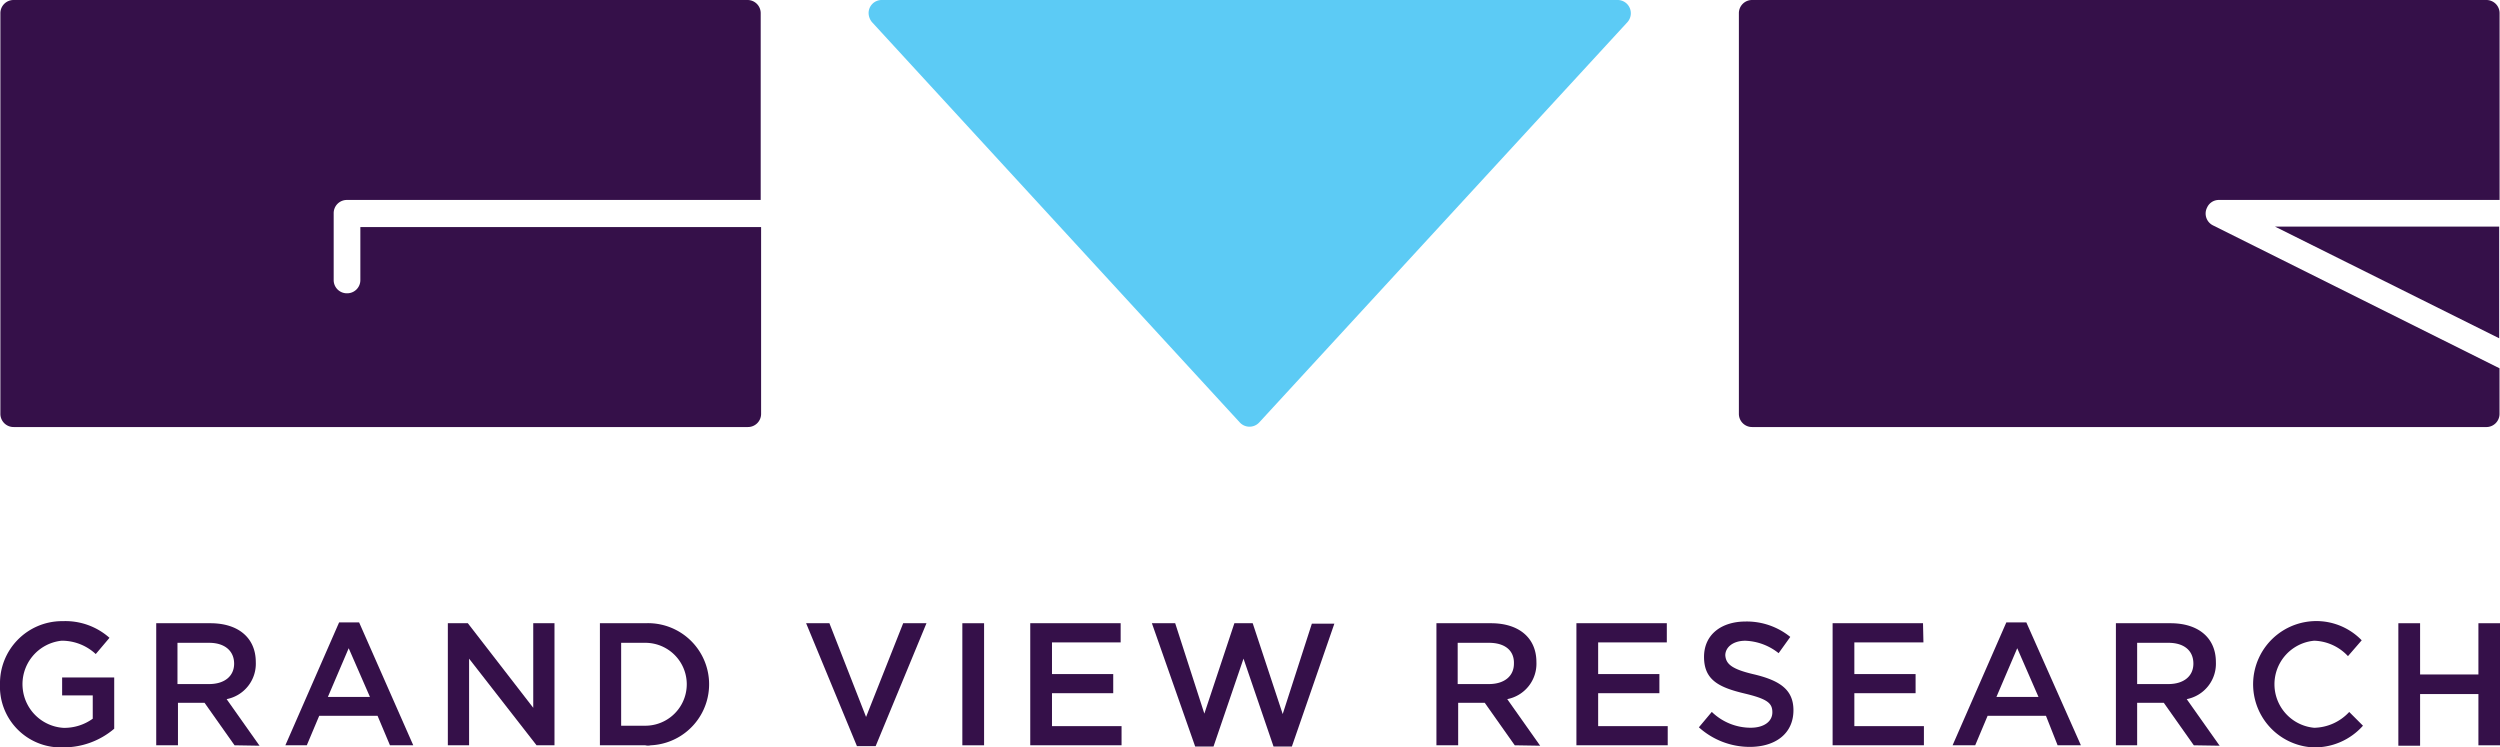 <?xml version="1.0" encoding="UTF-8"?> <svg xmlns="http://www.w3.org/2000/svg" width="161" height="48.136" viewBox="0 0 161 48.136"><g id="Layer_2" transform="translate(131.501 -185.4)"><g id="Layer_1-2" transform="translate(-131.501 185.4)"><path id="Path_96210" data-name="Path 96210" d="M-127.423,342.616a3.919,3.919,0,0,1-4.078-3.729v-.322a4,4,0,0,1,3.944-4.078h.107a4.278,4.278,0,0,1,3,1.073l-.885,1.046a3.2,3.2,0,0,0-2.2-.859,2.812,2.812,0,0,0-2.5,3.112,2.812,2.812,0,0,0,2.629,2.5,3.125,3.125,0,0,0,1.878-.59v-1.5H-127.5v-1.154h3.354v3.3A5.031,5.031,0,0,1-127.423,342.616Z" transform="translate(131.501 -294.485)" fill="#351049"></path><path id="Path_96211" data-name="Path 96211" d="M-88.956,342.861l-1.932-2.737H-92.6v2.737H-94V335h3.488c1.824,0,2.924.966,2.924,2.5a2.322,2.322,0,0,1-1.878,2.388l2.119,3Zm-1.637-6.6h-2.039v2.656h2.039c.993,0,1.61-.51,1.61-1.315S-89.573,336.261-90.593,336.261Z" transform="translate(104.061 -294.864)" fill="#351049"></path><path id="Path_96212" data-name="Path 96212" d="M-54.764,342.714h-1.5l-.8-1.9h-3.756l-.8,1.9H-63l3.461-7.914h1.288Zm-4.158-6.251-1.341,3.139h2.71Z" transform="translate(81.378 -294.718)" fill="#351049"></path><path id="Path_96213" data-name="Path 96213" d="M-18.5,335h1.368v7.861h-1.154l-4.346-5.58v5.58H-24V335h1.288l4.212,5.446Z" transform="translate(52.841 -294.864)" fill="#351049"></path><path id="Path_96214" data-name="Path 96214" d="M15.424,342.848H12.5v-7.861h2.924a3.934,3.934,0,1,1,.349,7.861.766.766,0,0,1-.349,0Zm0-6.6H13.868v5.339h1.556a2.669,2.669,0,1,0,0-5.339Z" transform="translate(26.134 -294.851)" fill="#351049"></path><path id="Path_96215" data-name="Path 96215" d="M68.251,335h1.5l-3.273,7.915H65.273L62,335h1.5l2.361,6.036Z" transform="translate(-10.086 -294.864)" fill="#351049"></path><path id="Path_96216" data-name="Path 96216" d="M100.9,335v7.861H99.5V335Z" transform="translate(-37.525 -294.864)" fill="#351049"></path><path id="Path_96217" data-name="Path 96217" d="M121.649,336.234H117.2v2.039h3.944v1.234H117.2v2.119h4.48v1.234H115.8V335h5.822v1.234Z" transform="translate(-49.452 -294.864)" fill="#351049"></path><path id="Path_96218" data-name="Path 96218" d="M150.312,335h1.18l1.932,5.849,1.878-5.822h1.449l-2.737,7.915h-1.18L150.9,337.28l-1.932,5.661h-1.18L145,335h1.5l1.878,5.822Z" transform="translate(-70.818 -294.864)" fill="#351049"></path><path id="Path_96219" data-name="Path 96219" d="M218.344,342.861l-1.932-2.737H214.7v2.737h-1.4V335h3.515c1.824,0,2.924.966,2.924,2.5a2.322,2.322,0,0,1-1.878,2.388l2.119,3Zm-1.663-6.6h-2.012v2.656h2.012c.993,0,1.61-.51,1.61-1.315.027-.832-.563-1.341-1.61-1.341Z" transform="translate(-120.794 -294.864)" fill="#351049"></path><path id="Path_96220" data-name="Path 96220" d="M252.749,336.234H248.3v2.039h3.944v1.234H248.3v2.119h4.48v1.234H246.9V335h5.822v1.234Z" transform="translate(-145.379 -294.864)" fill="#351049"></path><path id="Path_96221" data-name="Path 96221" d="M279.868,338c1.663.4,2.522.993,2.522,2.307,0,1.5-1.154,2.361-2.817,2.361a4.894,4.894,0,0,1-3.273-1.261l.832-.993a3.6,3.6,0,0,0,2.5,1.02c.859,0,1.4-.4,1.4-.993s-.322-.859-1.771-1.207c-1.69-.4-2.629-.885-2.629-2.361,0-1.449,1.127-2.28,2.683-2.28a4.448,4.448,0,0,1,2.871.993l-.751,1.046a3.645,3.645,0,0,0-2.146-.8c-.8,0-1.288.429-1.288.939C278.044,337.306,278.366,337.655,279.868,338Z" transform="translate(-166.892 -294.568)" fill="#351049"></path><path id="Path_96222" data-name="Path 96222" d="M314.249,336.234H309.8v2.039h3.944v1.234H309.8v2.119h4.48v1.234H308.4V335h5.822Z" transform="translate(-190.38 -294.864)" fill="#351049"></path><path id="Path_96223" data-name="Path 96223" d="M345.463,342.714h-1.5l-.751-1.9h-3.756l-.8,1.9H337.2l3.461-7.914h1.288Zm-4.1-6.251-1.341,3.139h2.71Z" transform="translate(-211.453 -294.718)" fill="#351049"></path><path id="Path_96224" data-name="Path 96224" d="M381.417,342.861l-1.932-2.737h-1.717v2.737H376.4V335h3.515c1.824,0,2.924.966,2.924,2.5a2.322,2.322,0,0,1-1.878,2.388l2.119,3Zm-1.637-6.6h-2.012v2.656h2.012c.993,0,1.61-.51,1.61-1.315,0-.832-.59-1.341-1.61-1.341Z" transform="translate(-240.136 -294.864)" fill="#351049"></path><path id="Path_96225" data-name="Path 96225" d="M412.624,342.617a4.07,4.07,0,1,1,3.166-6.895l-.885,1.02a3.105,3.105,0,0,0-2.173-.993,2.815,2.815,0,0,0,0,5.607,3.157,3.157,0,0,0,2.254-1.019l.885.885A4.16,4.16,0,0,1,412.624,342.617Z" transform="translate(-263.696 -294.487)" fill="#351049"></path><path id="Path_96226" data-name="Path 96226" d="M445.6,339.561v3.327h-1.4V335h1.4v3.3h3.756V335h1.4v7.861h-1.4v-3.3Z" transform="translate(-289.746 -294.864)" fill="#351049"></path><path id="Path_96227" data-name="Path 96227" d="M-108.22,199.995v3.434a.848.848,0,0,1-.859.859.848.848,0,0,1-.859-.859v-4.293a.848.848,0,0,1,.859-.859h26.641V186.259a.848.848,0,0,0-.859-.859h-47.246a.848.848,0,0,0-.859.859h0v25.783a.848.848,0,0,0,.859.859h47.272a.848.848,0,0,0,.859-.859V200.022H-108.22Z" transform="translate(131.427 -185.4)" fill="#351049"></path><path id="Path_96228" data-name="Path 96228" d="M126.016,185.91a.851.851,0,0,0-.751-.51H77.859a.842.842,0,0,0-.859.832.937.937,0,0,0,.215.59L100.9,212.6a.851.851,0,0,0,1.207.054l.054-.054,23.717-25.783A.861.861,0,0,0,126.016,185.91Z" transform="translate(-21.062 -185.4)" fill="#5ccbf5"></path><path id="Path_96229" data-name="Path 96229" d="M429.034,246.99V239.8H414.6Z" transform="translate(-268.087 -225.205)" fill="#351049"></path><path id="Path_96230" data-name="Path 96230" d="M316.431,199.914a.85.85,0,0,1-.376-1.154.826.826,0,0,1,.751-.483h18.083V186.259a.848.848,0,0,0-.859-.859H286.759a.848.848,0,0,0-.859.859v25.783a.848.848,0,0,0,.859.859H334a.847.847,0,0,0,.885-.832v-2.951Z" transform="translate(-173.916 -185.4)" fill="#351049"></path></g></g></svg> 